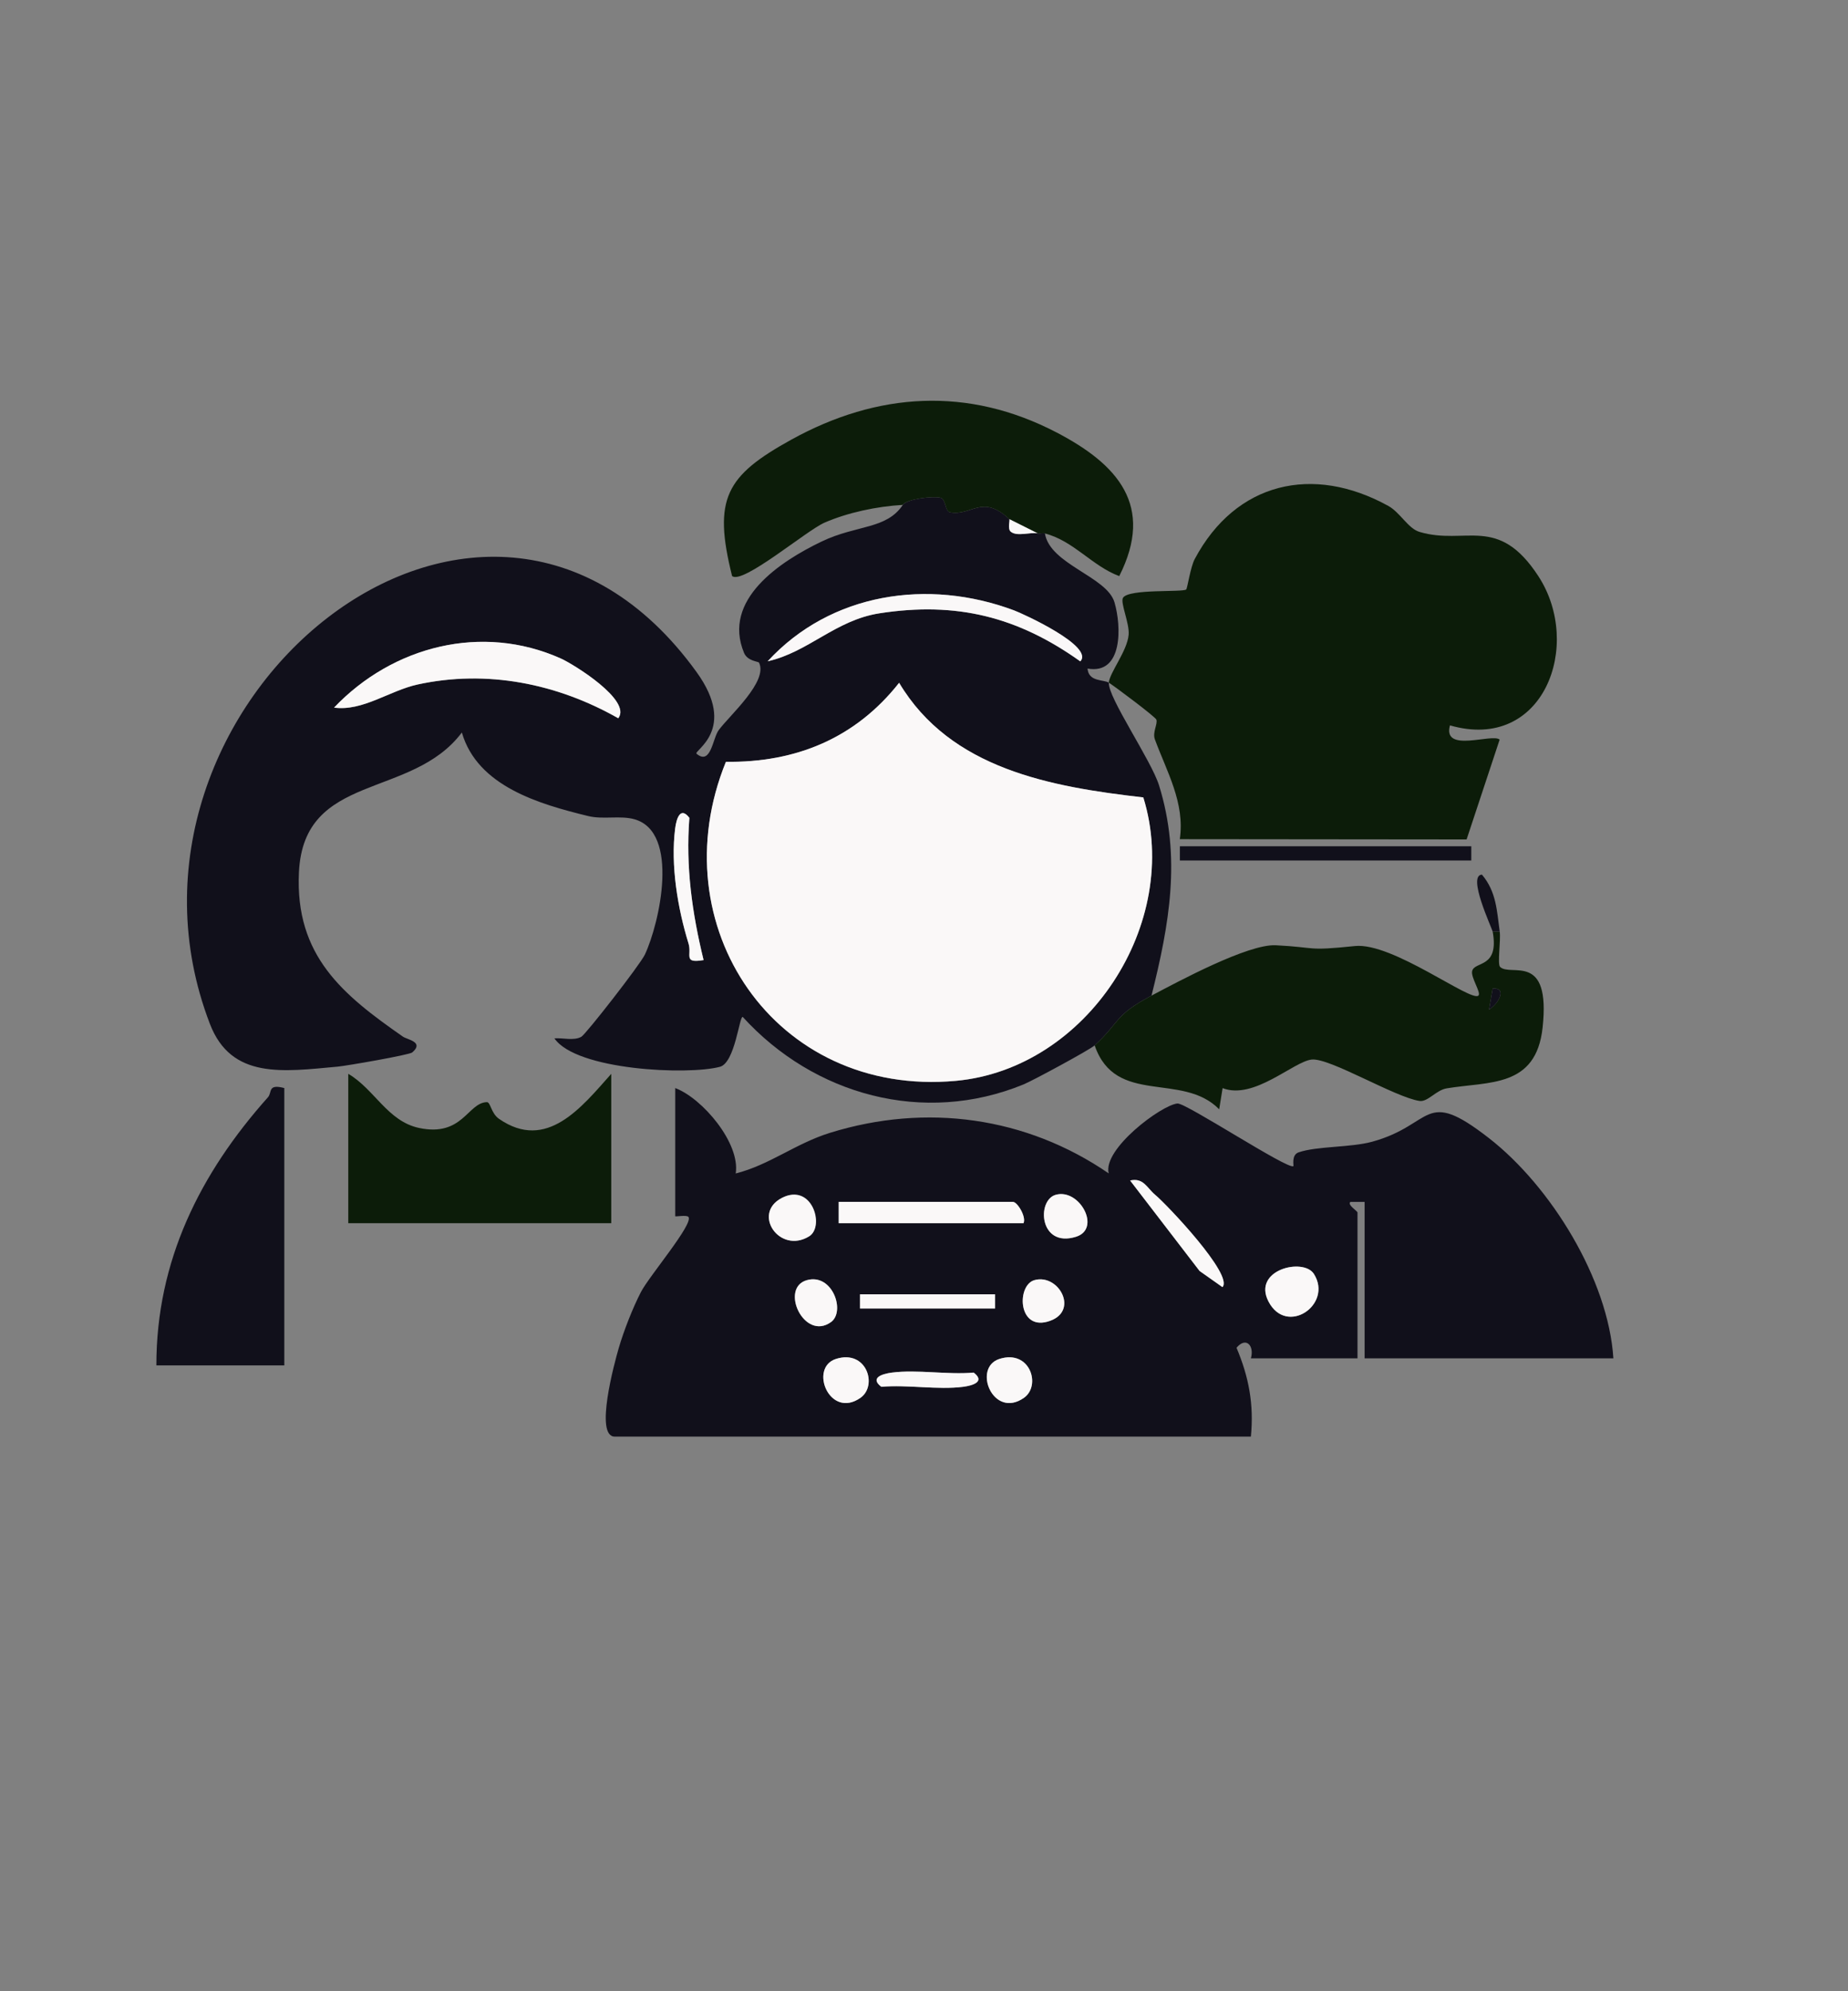 <?xml version="1.0" encoding="UTF-8"?>
<svg id="Layer_1" xmlns="http://www.w3.org/2000/svg" version="1.1" viewBox="0 0 260 280">
  <rect x="0" y="0" width="260" height="280" fill="#808080" stroke="none"/>
  <!-- Generator: Adobe Illustrator 29.8.2, SVG Export Plug-In . SVG Version: 2.1.1 Build 3)  -->
  <defs>
    <style>
      .st0 {
        fill: #0c1c09;
      }

      .st1 {
        fill: #11101b;
      }

      .st2 {
        fill: #faf8f8;
      }
    </style>
  </defs>
  <path class="st1" d="M95,153c3.81,1.43,9.17,7.72,8.51,12.01,4.76-1.2,8.43-4.22,13.28-5.72,13.5-4.18,27.57-2.27,39.2,5.71-.9-3.4,7.41-9.62,9.67-9.83,1.18-.11,15.56,9.36,16.31,8.81.08-.06-.32-1.58.74-1.94,2.59-.89,7.28-.66,10.33-1.49,8.77-2.39,7.14-7.74,16.43-.52,8.73,6.78,16.82,19.9,17.52,30.98h-35v-22h-2c-.48.41,1,1.27,1,1.5v20.5h-15c.51-1.78-.68-3.1-2.02-1.49,1.74,4.13,2.46,7.97,2.02,12.49h-89.5c-2.87,0-.04-10.39.56-12.44.71-2.44,1.96-5.63,3.12-7.88s7.44-9.6,6.69-10.57c-.24-.31-1.86,0-1.86-.1v-18ZM171.99,180.99c1.6-1.67-7.78-11.57-9.49-13-1.12-.94-1.62-2.42-3.5-1.99l9.77,12.72,3.22,2.27ZM113.84,173.85c2.25-1.39.22-7.5-3.84-5.4-4.26,2.21-.29,7.94,3.84,5.4ZM148.53,168.01c-2.72.77-2.31,7.52,2.86,5.9,3.61-1.13.48-6.85-2.86-5.9ZM144,172c.42-.86-.85-3-1.5-3h-24.5v3h26ZM184.86,179.14c-1.48-2.34-8.7-.59-6.4,3.86,2.55,4.94,9.11.43,6.4-3.86ZM116.91,185.91c2.08-1.49.22-6.9-3.38-5.9-3.88,1.08-.42,8.62,3.38,5.9ZM145.53,180.01c-2.47.7-2.35,6.96,1.8,5.85,4.68-1.26,1.69-6.84-1.8-5.85ZM140,182h-19v2h19v-2ZM117.61,191.09c-3.84,1.23-.89,8.51,3.45,5.47,2.46-1.72.87-6.85-3.45-5.47ZM140.61,191.09c-3.84,1.23-.89,8.51,3.45,5.47,2.46-1.72.87-6.85-3.45-5.47ZM136.99,193.01c-3.67.32-7.95-.46-11.51,0-1.46.19-3.1.76-1.48,2,3.67-.32,7.95.46,11.51,0,1.46-.19,3.1-.76,1.48-2Z"/>
  <path class="st1" d="M127,71c.54-.82,4.18-1.28,5.33-1.01.76.18.62,1.92,1.33,2.05,3.07.56,4.51-2.63,8.35.96.12.12-.29,1.37.21,1.77.9.72,2.72.03,3.79.23.33.06.7-.08,1,0,.69,4.37,8.72,6.06,9.79,9.7.98,3.31,1.22,10.21-3.79,9.31.14,1.9,2.27,1.52,3,1.99-.18,2.02,5.96,10.9,7.06,14.44,3.15,10.13,1.44,19.56-1.06,29.56-5.35,2.83-4.41,3.73-8,7-.67.61-8.67,4.94-10.01,5.49-14.05,5.76-29.49,1.5-39.5-9.49-.47-.21-1.08,6.44-3.21,7.01-4.49,1.2-20.2.5-23.29-4,1.2-.09,2.74.37,3.79-.22.64-.36,8.28-10.15,8.94-11.56,2.08-4.44,4.93-17.19-1.44-19.02-2.01-.58-4.42.06-6.54-.46-6.88-1.68-15.58-4.18-17.77-11.75-7.09,9.44-22.23,5.54-22.92,19.64-.58,11.8,6.23,17.28,14.63,23.13.62.43,3.03.74,1.31,2.22-.41.35-9.22,1.88-10.51,2-7.63.69-14.95,1.83-17.96-6.02-17.18-44.71,38.44-91.03,68.47-49.47,5.84,8.08-.49,11.07,0,11.49,2.03,1.69,2.26-2.18,3.12-3.33,1.57-2.11,6.97-6.83,5.67-9.48-.09-.18-1.62-.2-2.11-1.38-3.1-7.45,5.02-12.83,10.95-15.67,4.87-2.33,9.08-1.68,11.38-5.12ZM151.99,93c2.01-2.12-8.08-6.71-9.32-7.17-12.08-4.52-25.79-2.49-34.67,7.16,5.73-1.28,9.54-5.79,15.74-6.75,10.86-1.68,19.46.5,28.25,6.76ZM86.99,101c1.94-2.51-6.27-7.59-8.09-8.4-11.09-4.96-23.64-1.76-31.9,6.91,4.02.55,7.81-2.39,11.75-3.25,9.72-2.12,19.62-.16,28.24,4.75ZM160.86,112.14c-13.01-1.5-27.12-3.98-34.36-16.12-6.14,7.79-14.53,11.24-24.37,11.11-9.36,22.99,6.87,47.2,32.36,44.86,18.43-1.69,31.84-22.15,26.37-39.84ZM96.99,115.01c-1.24-1.63-1.81.02-2,1.48-.66,5.17.35,11.24,1.88,16.19.5,1.62-.82,2.83,2.12,2.33-1.62-6.64-2.53-13.1-2-19.99Z"/>
  <path class="st0" d="M156,96c.12-1.43,2.58-4.43,2.79-6.73.15-1.64-1.23-4.57-.78-5.23.86-1.27,8.39-.73,8.88-1.15.17-.14.58-3.11,1.2-4.28,5.76-10.81,16.62-13.34,27.25-7.46,1.64.91,2.78,3.17,4.36,3.64,6.51,1.95,11.05-2.51,16.75,6.25,6.28,9.66.74,24.76-12.45,20.96-1.09,3.95,5.95,1.08,6.99,2l-4.65,14.04-40.35-.04c.74-5.13-1.83-9.47-3.51-14.04-.36-.99.43-2.17.21-2.77-.14-.4-5.82-4.64-6.69-5.2Z"/>
  <path class="st0" d="M211,131c.17,1.22-.35,4.56.05,4.96,1.48,1.46,7.16-2.22,5.98,8.56-.93,8.46-7.52,7.53-13.48,8.52-1.52.25-2.67,1.95-3.84,1.77-3.49-.53-12.6-6.07-15.15-5.82s-8.13,5.73-12.55,4.02l-.48,2.98c-5.18-5.31-14.57-.42-17.52-8.99,3.59-3.27,2.65-4.17,8-7,3.77-1.99,13.58-7.28,17.49-7.08,5.99.31,4.15.83,11.13.11,5.29-.55,16.39,7.97,17.38,6.96.4-.41-1.1-2.55-.89-3.44.34-1.43,3.83-.34,2.89-5.55h1ZM210.01,139.01l-.52,2.97c1.53-1.02,2.49-3.15.52-2.97Z"/>
  <path class="st0" d="M147,75c-.3-.08-.67.06-1,0l-4-2c-3.84-3.59-5.28-.4-8.35-.96-.71-.13-.56-1.88-1.33-2.05-1.15-.27-4.78.2-5.33,1.01-3.58.2-7.73,1.07-11,2.5-2.54,1.11-11.53,8.74-12.99,7.5-2.73-10.91-.85-14.1,8.32-19.17,12.13-6.7,24.88-7.51,37.35-1.01,8.57,4.47,13.81,10.28,8.8,20.19-3.83-1.42-6.42-4.97-10.48-6Z"/>
  <path class="st0" d="M49,151c3.67,2.14,5.53,6.67,9.96,7.61,6.13,1.3,6.82-3.54,9.53-3.63.54-.02.58,1.56,1.72,2.35,6.71,4.64,11.63-1.66,15.79-6.33v21h-37v-21Z"/>
  <path class="st1" d="M40,153v39h-18c-.01-14.71,6.15-27.01,15.71-37.72.59-.67-.08-1.91,2.29-1.28Z"/>
  <rect class="st1" x="166" y="119" width="41" height="2"/>
  <path class="st1" d="M211,131h-1c-.1-.53-3.62-7.94-1.5-8.01,2.06,2.43,2.1,5.18,2.5,8.01Z"/>
  <path class="st2" d="M144,172h-26v-3h24.5c.65,0,1.92,2.14,1.5,3Z"/>
  <path class="st2" d="M171.99,180.99l-3.22-2.27-9.77-12.72c1.88-.43,2.37,1.05,3.5,1.99,1.72,1.43,11.09,11.33,9.49,13Z"/>
  <path class="st2" d="M184.86,179.14c2.71,4.29-3.85,8.8-6.4,3.86-2.29-4.44,4.92-6.2,6.4-3.86Z"/>
  <rect class="st2" x="121" y="182" width="19" height="2"/>
  <path class="st2" d="M113.84,173.85c-4.13,2.55-8.1-3.19-3.84-5.4s6.09,4.01,3.84,5.4Z"/>
  <path class="st2" d="M117.61,191.09c4.32-1.38,5.91,3.75,3.45,5.47-4.34,3.04-7.29-4.24-3.45-5.47Z"/>
  <path class="st2" d="M140.61,191.09c4.32-1.38,5.91,3.75,3.45,5.47-4.34,3.04-7.29-4.24-3.45-5.47Z"/>
  <path class="st2" d="M148.53,168.01c3.34-.95,6.47,4.77,2.86,5.9-5.17,1.61-5.58-5.13-2.86-5.9Z"/>
  <path class="st2" d="M116.91,185.91c-3.79,2.71-7.26-4.83-3.38-5.9,3.59-1,5.46,4.41,3.38,5.9Z"/>
  <path class="st2" d="M145.53,180.01c3.49-.99,6.48,4.59,1.8,5.85-4.16,1.12-4.27-5.15-1.8-5.85Z"/>
  <path class="st2" d="M136.99,193.01c1.62,1.23-.02,1.81-1.48,2-3.57.46-7.84-.33-11.51,0-1.62-1.23.02-1.81,1.48-2,3.57-.46,7.84.33,11.51,0Z"/>
  <path class="st2" d="M160.86,112.14c5.47,17.69-7.94,38.15-26.37,39.84-25.49,2.34-41.73-21.87-32.36-44.86,9.85.13,18.23-3.32,24.37-11.11,7.24,12.14,21.35,14.63,34.36,16.12Z"/>
  <path class="st2" d="M86.99,101c-8.62-4.9-18.51-6.87-28.24-4.75-3.94.86-7.73,3.8-11.75,3.25,8.26-8.67,20.81-11.87,31.9-6.91,1.81.81,10.02,5.89,8.09,8.4Z"/>
  <path class="st2" d="M151.99,93c-8.79-6.26-17.39-8.44-28.25-6.76-6.2.96-10.01,5.47-15.74,6.75,8.88-9.65,22.59-11.68,34.67-7.16,1.24.46,11.32,5.05,9.32,7.17Z"/>
  <path class="st2" d="M96.99,115.01c-.53,6.89.38,13.35,2,19.99-2.93.5-1.62-.71-2.12-2.33-1.53-4.95-2.54-11.02-1.88-16.19.19-1.46.76-3.1,2-1.48Z"/>
  <path class="st2" d="M146,75c-1.07-.2-2.9.49-3.79-.23-.5-.4-.08-1.66-.21-1.77l4,2Z"/>
  <path class="st1" d="M210.01,139.01c1.97-.18,1.01,1.96-.52,2.97l.52-2.97Z"/>
</svg>